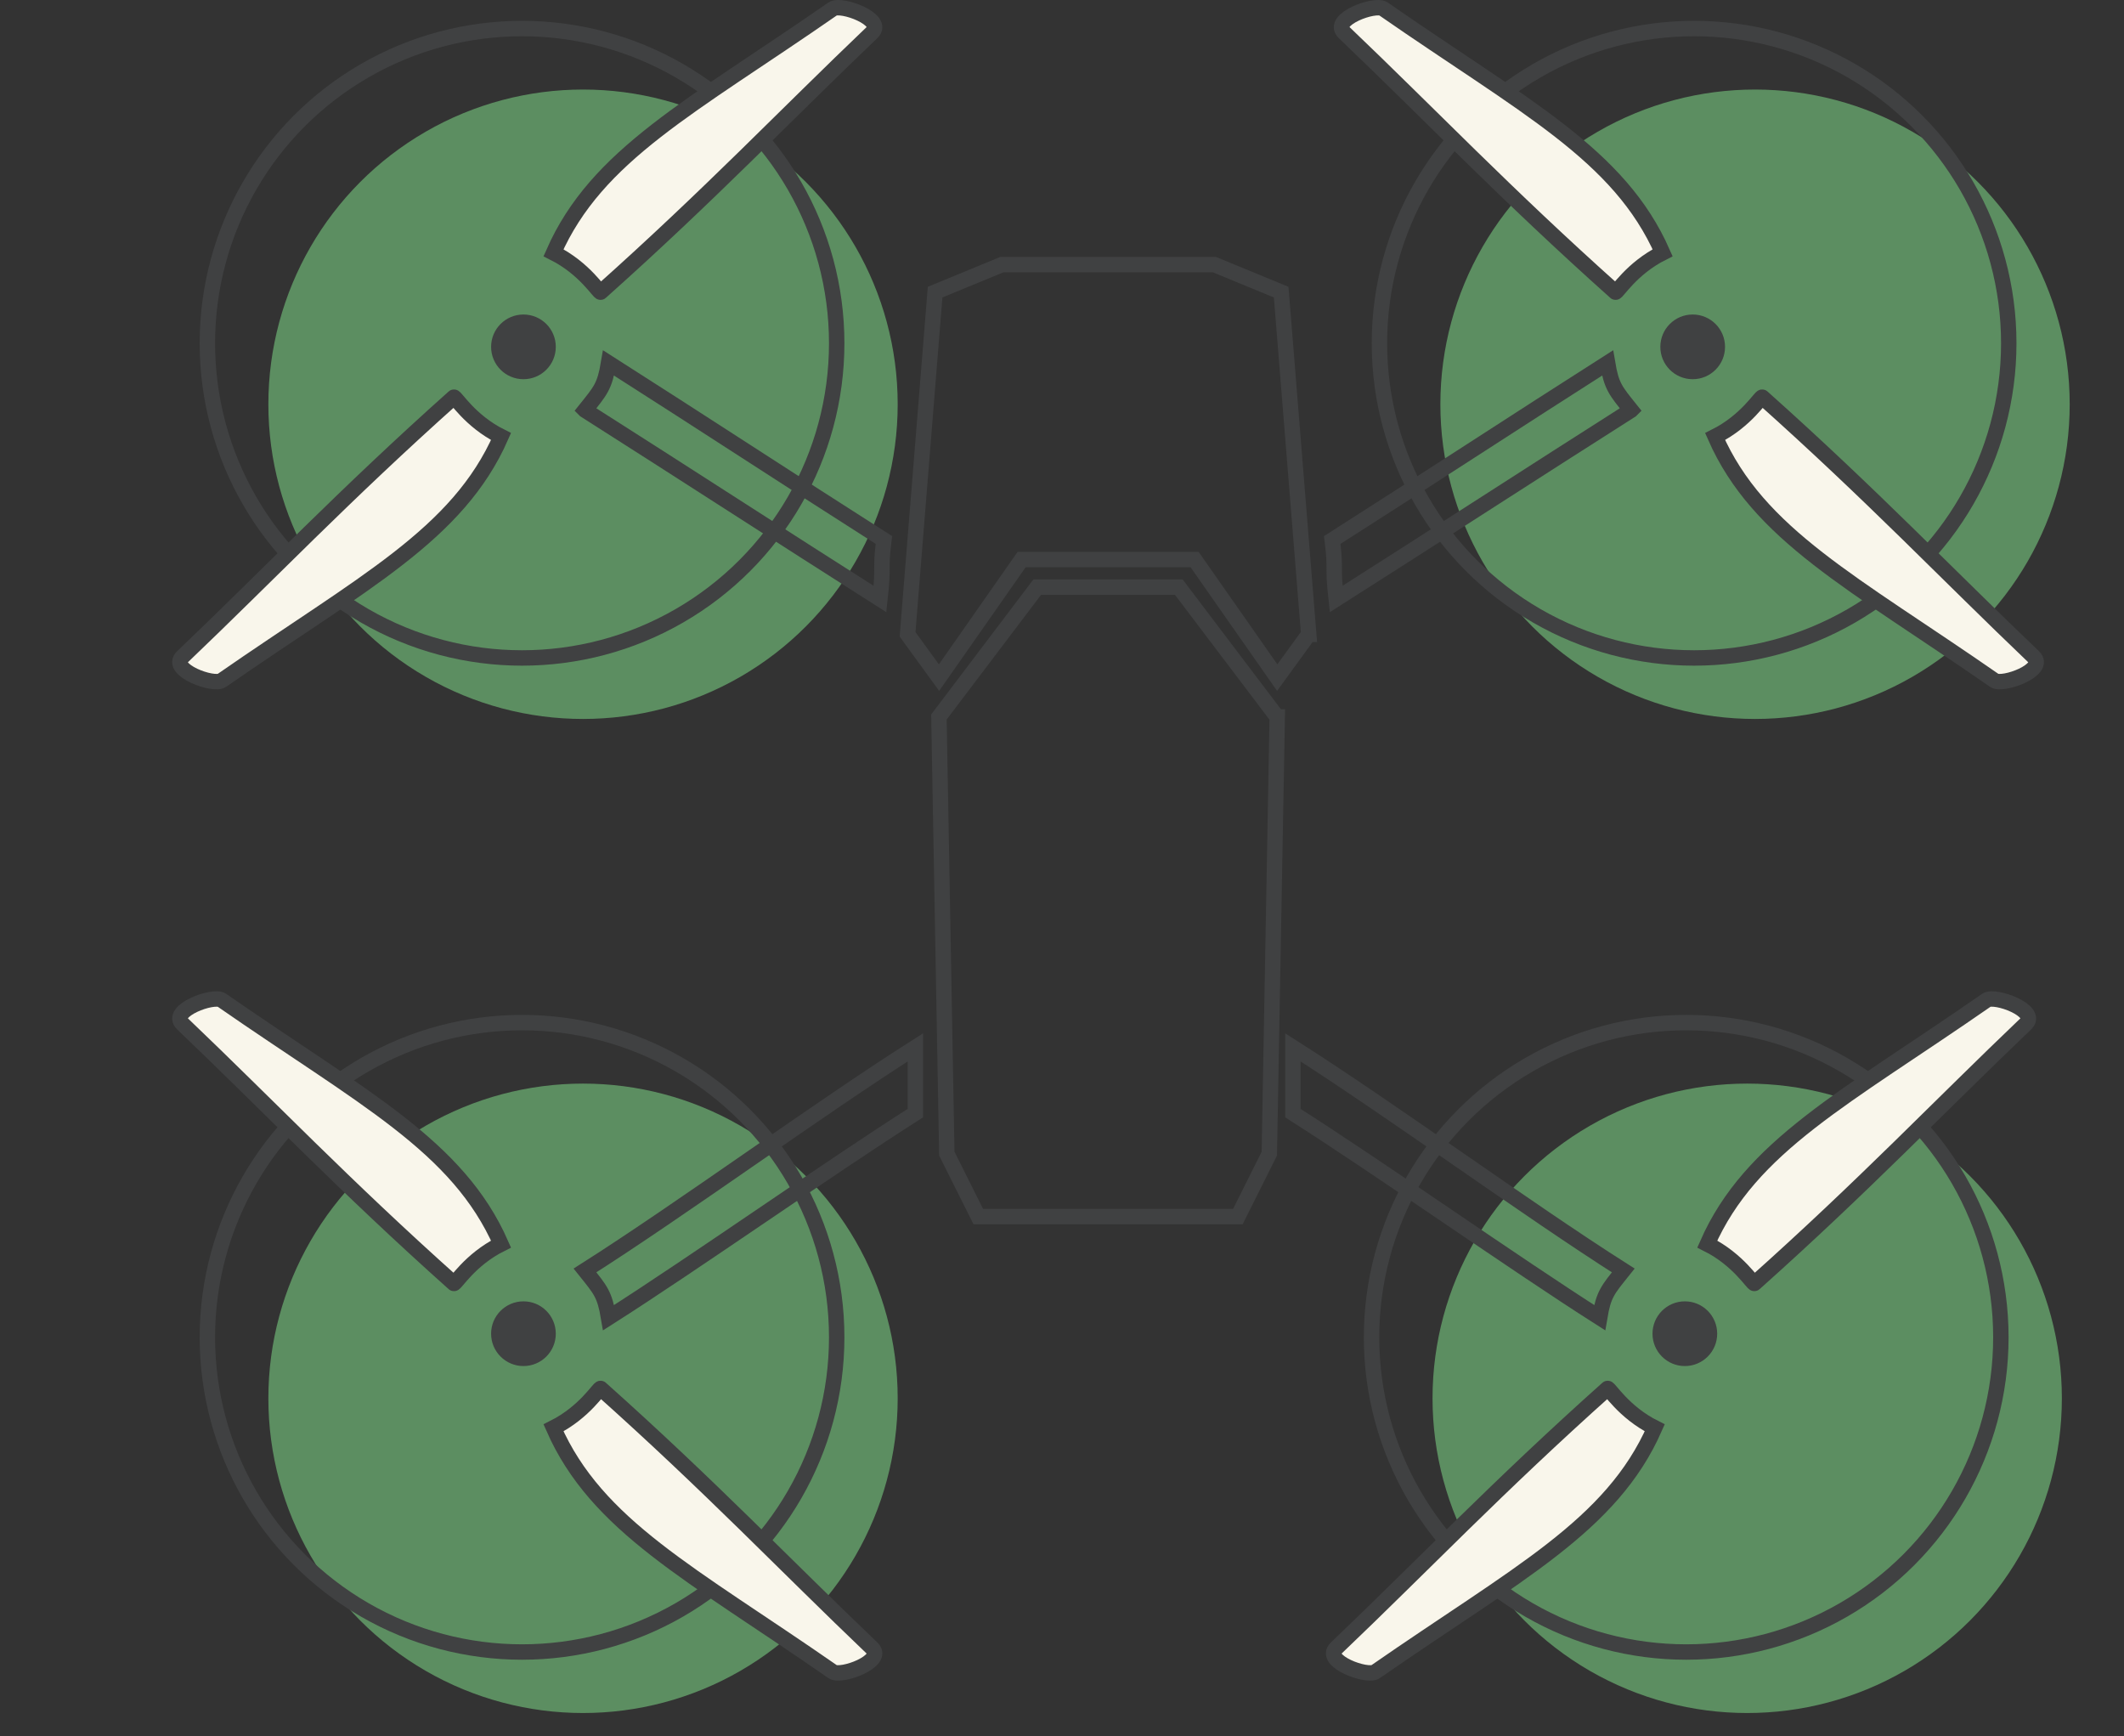 <?xml version="1.0" encoding="UTF-8"?><svg id="Drohnenaufnahmen" xmlns="http://www.w3.org/2000/svg" viewBox="0 0 406.42 332.16"><rect x="0" y="0" width="406.42" height="332.16" fill="#333333" stroke="none"/><defs><style>.cls-1{fill:none;}.cls-1,.cls-2{stroke:#404142;stroke-miterlimit:10;stroke-width:2.95px;}.cls-3{fill:#404142;}.cls-4{fill:#5c8e61;}.cls-2{fill:#f9f6eb;}</style></defs><circle class="cls-4" cx="335.82" cy="77.34" r="60.21"/><circle class="cls-4" cx="111.56" cy="77.34" r="60.21"/><circle class="cls-4" cx="111.56" cy="267.52" r="60.21"/><circle class="cls-4" cx="334.32" cy="267.52" r="60.21"/><path class="cls-1" d="m312.12,78.47c-3.01-3.76-3.76-4.52-4.52-9.03-16.56,10.54-36.12,23.33-52.68,33.87.75,6.02,0,4.52.75,11.29,18.56-11.79,37.88-24.33,56.44-36.12Z"/><path class="cls-1" d="m111.93,78.47c3.01-3.76,3.76-4.52,4.52-9.03,16.56,10.54,36.12,23.33,52.68,33.87-.75,6.02,0,4.52-.75,11.29-18.56-11.79-37.88-24.33-56.44-36.12Z"/><path class="cls-1" d="m111.93,243.06c3.01,3.76,3.76,4.52,4.52,9.03,16.56-10.54,42.14-28.6,58.7-39.13q0-5.8,0-12.58c-18.56,11.79-44.65,30.89-63.22,42.68Z"/><path class="cls-1" d="m310.61,243.06c-3.01,3.76-3.76,4.52-4.52,9.03-16.56-10.54-42.14-28.6-58.7-39.13q0-5.8,0-12.58c18.56,11.79,44.65,30.89,63.22,42.68Z"/><circle class="cls-1" cx="324.16" cy="65.67" r="60.21"/><circle class="cls-3" cx="323.89" cy="66.36" r="6.19"/><path class="cls-2" d="m309.11,55.89c.26.24,3.01-4.52,9.03-7.53-8.28-18.81-26.34-27.85-53.43-46.66-1.58-1.1-10.14,2.02-7.53,4.52,16.56,15.8,30.86,30.86,51.93,49.67Z"/><path class="cls-2" d="m337.21,75.99c-.26-.24-3.01,4.52-9.03,7.53,8.28,18.81,26.34,27.85,53.43,46.66,1.58,1.1,10.14-2.02,7.53-4.52-16.56-15.8-30.86-30.86-51.93-49.67Z"/><circle class="cls-1" cx="99.89" cy="65.67" r="60.21"/><circle class="cls-3" cx="100.16" cy="66.36" r="6.19"/><path class="cls-2" d="m114.94,55.89c-.26.24-3.01-4.52-9.03-7.53,8.28-18.81,26.34-27.85,53.43-46.66,1.58-1.1,10.14,2.02,7.53,4.52-16.56,15.8-30.86,30.86-51.93,49.67Z"/><path class="cls-2" d="m86.84,75.99c.26-.24,3.01,4.52,9.03,7.53-8.28,18.81-26.34,27.85-53.43,46.66-1.58,1.1-10.14-2.02-7.53-4.52,16.56-15.8,30.86-30.86,51.93-49.67Z"/><circle class="cls-1" cx="99.89" cy="255.85" r="60.21"/><circle class="cls-3" cx="100.16" cy="255.16" r="6.19"/><path class="cls-2" d="m114.94,265.64c-.26-.24-3.01,4.52-9.03,7.53,8.28,18.81,26.34,27.85,53.43,46.66,1.58,1.1,10.14-2.02,7.53-4.52-16.56-15.8-30.86-30.86-51.93-49.67Z"/><path class="cls-2" d="m86.84,245.54c.26.24,3.01-4.52,9.03-7.53-8.28-18.81-26.34-27.85-53.43-46.66-1.58-1.1-10.14,2.02-7.53,4.52,16.56,15.8,30.86,30.86,51.93,49.67Z"/><circle class="cls-1" cx="322.65" cy="255.85" r="60.21"/><circle class="cls-3" cx="322.39" cy="255.16" r="6.19"/><path class="cls-2" d="m307.6,265.64c.26-.24,3.01,4.52,9.03,7.53-8.28,18.81-26.34,27.85-53.43,46.66-1.58,1.1-10.14-2.02-7.53-4.52,16.56-15.8,30.86-30.86,51.93-49.67Z"/><path class="cls-2" d="m335.71,245.54c-.26.24-3.01-4.52-9.03-7.53,8.28-18.81,26.34-27.85,53.43-46.66,1.58-1.1,10.14,2.02,7.53,4.52-16.56,15.8-30.86,30.86-51.93,49.67Z"/><path class="cls-1" d="m250.41,121.36c-2.01,2.76-4.01,5.52-6.02,8.28l-15.8-22.58h-33.11l-15.8,22.58c-2.01-2.76-4.01-5.52-6.02-8.28,1.75-21.82,3.51-43.65,5.27-65.47,4.27-1.75,8.53-3.51,12.79-5.27h40.64c4.27,1.75,8.53,3.51,12.79,5.27,1.75,21.82,3.51,43.65,5.27,65.47Z"/><path class="cls-1" d="m244.39,137.17c-.5,27.85-1,55.69-1.51,83.54-2.01,4.01-4.01,8.03-6.02,12.04h-49.67c-2.01-4.01-4.01-8.03-6.02-12.04-.5-27.85-1-55.69-1.51-83.54,6.27-8.28,12.55-16.56,18.81-24.84h27.09c6.27,8.28,12.55,16.56,18.81,24.84Z"/></svg>